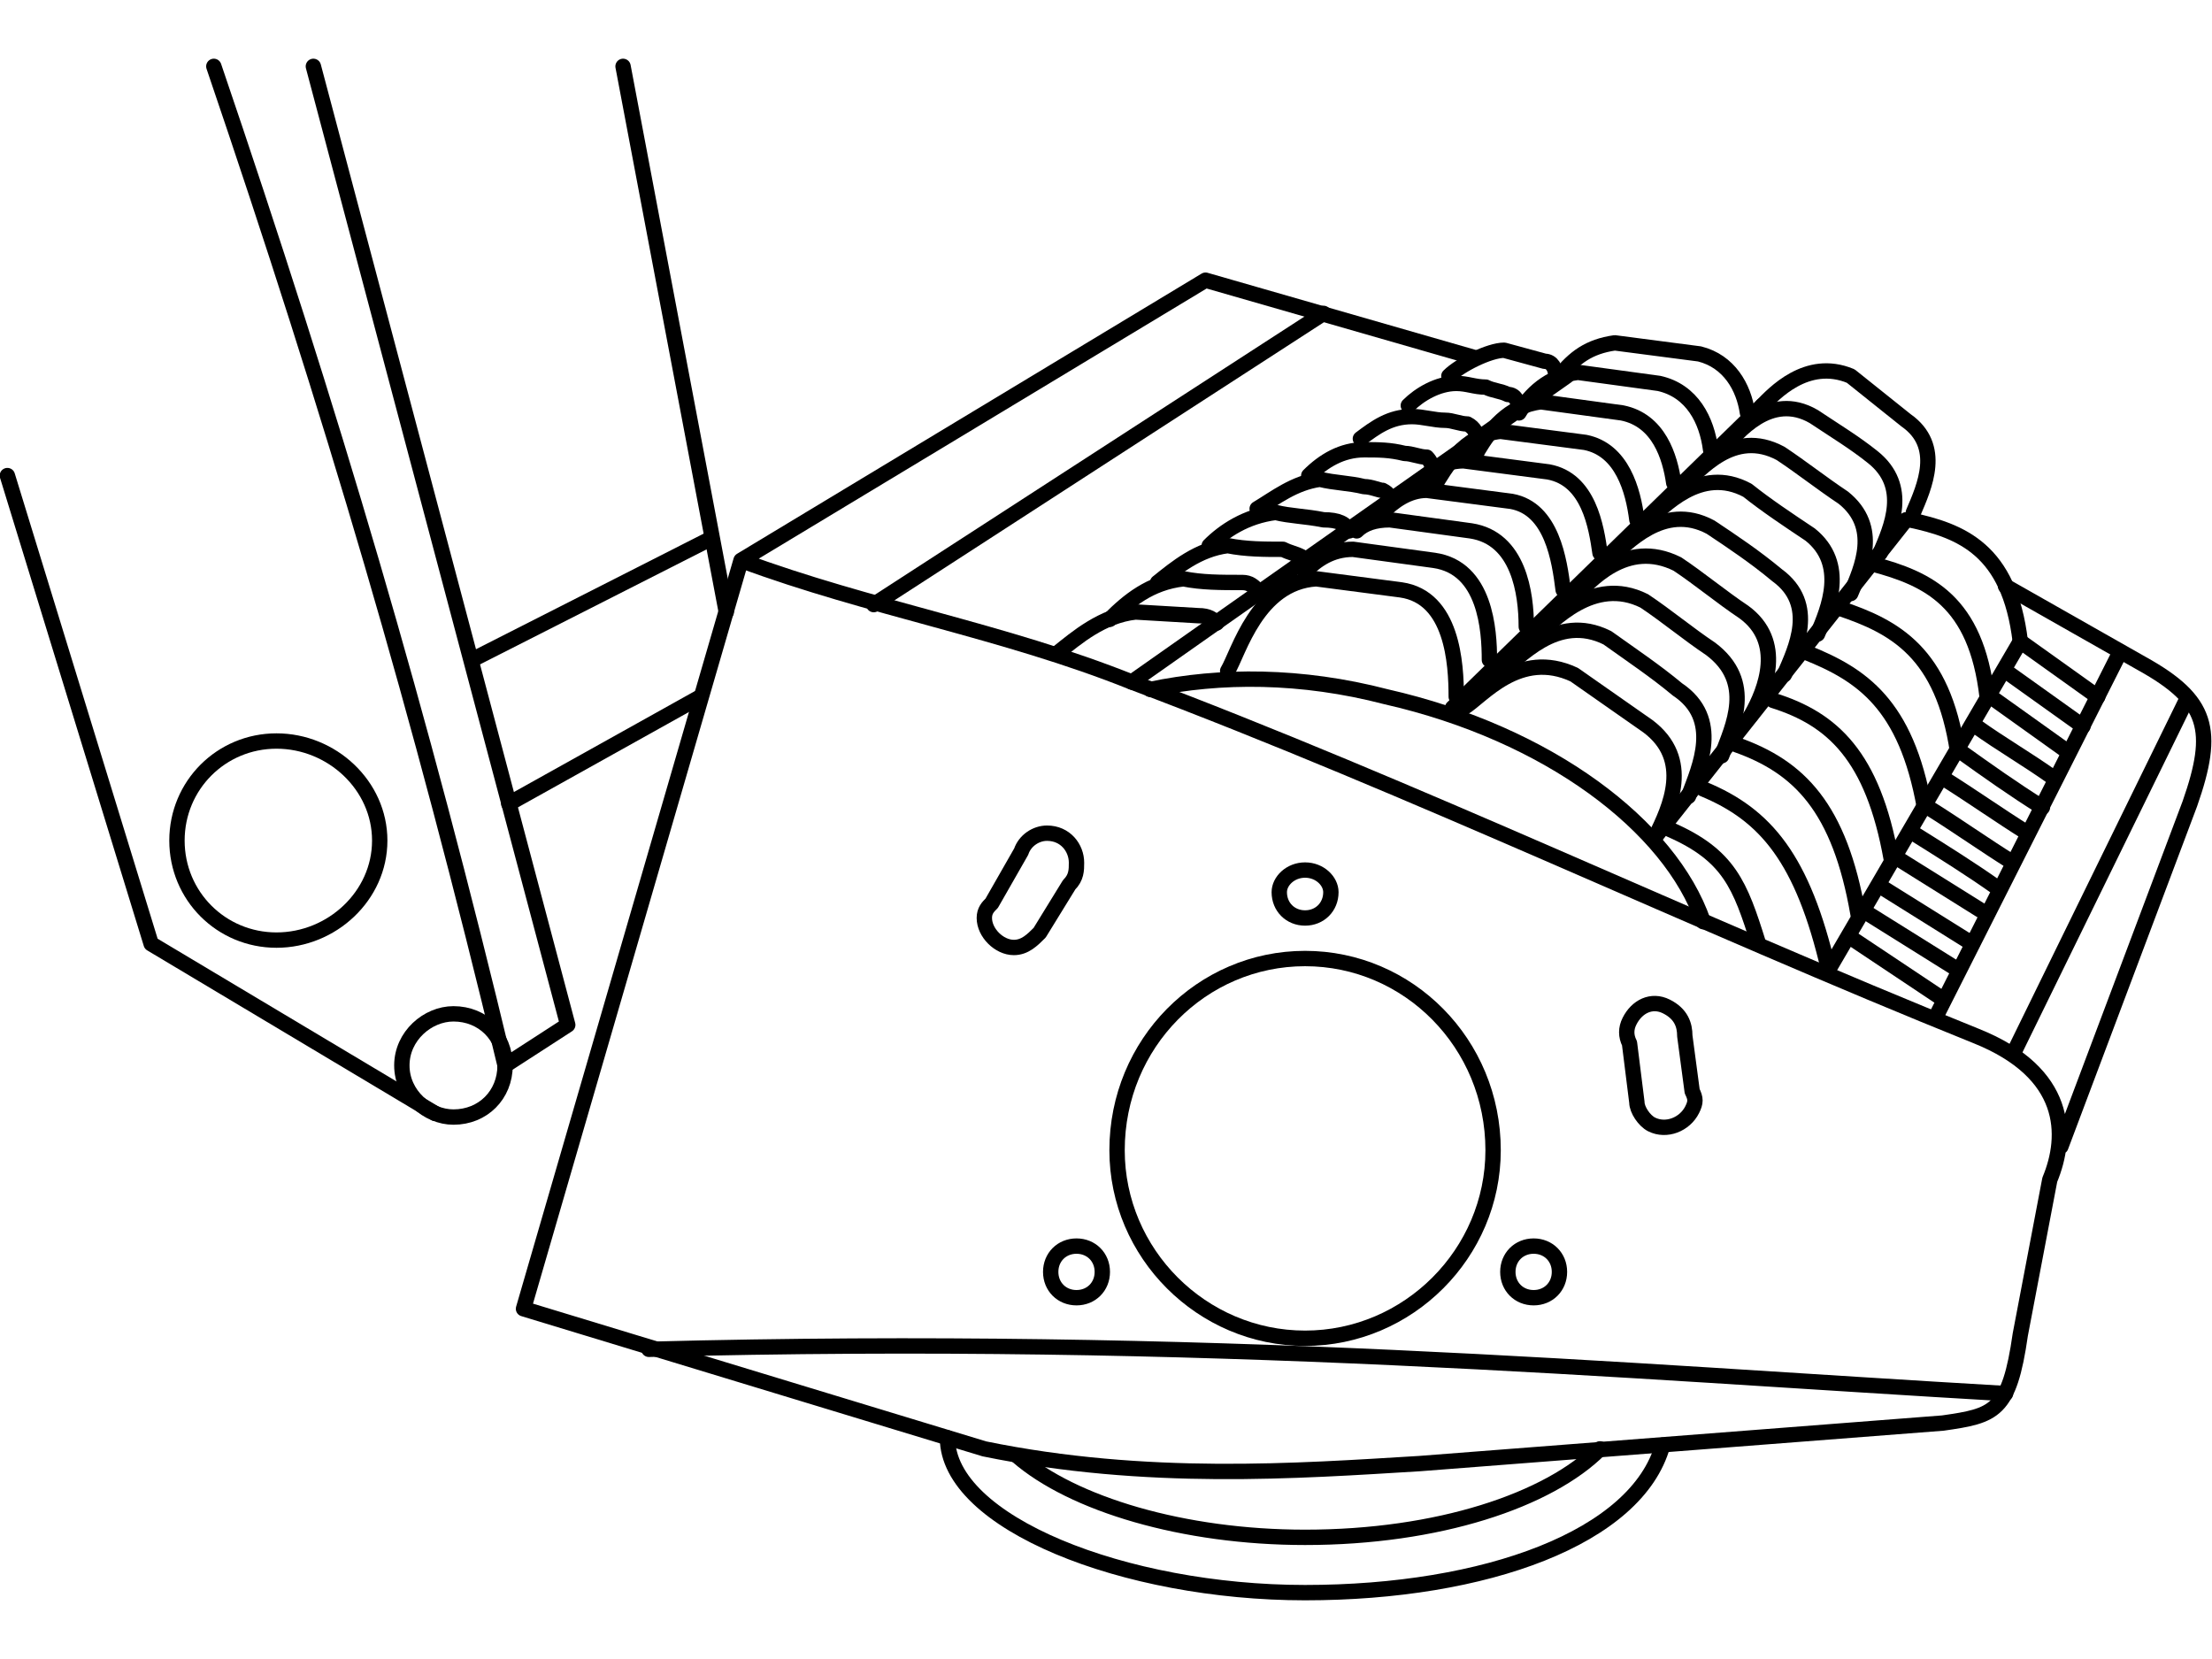 <?xml version="1.0" encoding="UTF-8"?>
<!DOCTYPE svg PUBLIC "-//W3C//DTD SVG 1.1//EN" "http://www.w3.org/Graphics/SVG/1.1/DTD/svg11.dtd">
<!-- Creator: CorelDRAW X7 -->
<svg xmlns="http://www.w3.org/2000/svg" xml:space="preserve" width="600px" height="450px" version="1.1" style="shape-rendering:geometricPrecision; text-rendering:geometricPrecision; image-rendering:optimizeQuality; fill-rule:evenodd; clip-rule:evenodd"
viewBox="0 0 600 450"
 xmlns:xlink="http://www.w3.org/1999/xlink">
 <defs>
  <style type="text/css">
   <![CDATA[
    .str0 {stroke:black;stroke-width:4.166;stroke-linecap:round;stroke-linejoin:round}
    .str1 {stroke:black;stroke-width:4.166;stroke-linecap:round;stroke-linejoin:round}
    .fil0 {fill:none}
   ]]>
  </style>
 </defs>
 <g id="Layer_x0020_1">
  <g id="_777407760">
   <path class="fil0 str0" d="M559 311l35 -93c7,-20 5,-28 -13,-38l-37 -21m-144 -62l-73 -21 -126 76 -59 203 125 38c44,9 85,6 118,4l142 -11c14,-2 18,-3 21,-24l8 -42c5,-12 5,-29 -20,-39 -77,-31 -152,-67 -229,-96 -35,-14 -71,-20 -106,-33"/>
   <line class="fil0 str0" x1="237" y1="164" x2="359" y2= "85" />
   <path class="fil0 str1" d="M354 260c28,0 51,23 51,52 0,28 -23,51 -51,51 -28,0 -51,-23 -51,-51 0,-29 23,-52 51,-52z"/>
   <path class="fil0 str1" d="M354 236c4,0 7,3 7,6 0,4 -3,7 -7,7 -4,0 -7,-3 -7,-7 0,-3 3,-6 7,-6z"/>
   <g>
    <path class="fil0 str1" d="M292 338c4,0 7,3 7,7 0,4 -3,7 -7,7 -4,0 -7,-3 -7,-7 0,-4 3,-7 7,-7z"/>
    <path class="fil0 str1" d="M416 338c4,0 7,3 7,7 0,4 -3,7 -7,7 -4,0 -7,-3 -7,-7 0,-4 3,-7 7,-7z"/>
   </g>
   <path class="fil0 str1" d="M269 245l8 -14c1,-3 4,-5 7,-5 5,0 8,4 8,8 0,2 0,4 -2,6l-8 13c-2,2 -4,4 -7,4 -4,0 -8,-4 -8,-8 0,-2 1,-3 2,-4z"/>
   <path class="fil0 str1" d="M459 296l-2 -15c0,-3 -1,-6 -5,-8 -4,-2 -8,0 -10,4 -1,2 -1,4 0,6l2 16c0,2 2,5 4,6 4,2 9,0 11,-4 1,-2 1,-3 0,-5z"/>
   <path class="fil0 str1" d="M451 392c-7,25 -48,40 -97,40 -49,0 -97,-19 -97,-42"/>
   <path class="fil0 str1" d="M434 393c-14,14 -44,24 -80,24 -33,0 -63,-9 -78,-22"/>
   <path class="fil0 str0" d="M544 378c-104,-6 -216,-16 -368,-12"/>
   <line class="fil0 str0" x1="546" y1="286" x2="593" y2= "190" />
   <line class="fil0 str0" x1="525" y1="276" x2="575" y2= "177" />
   <path class="fil0 str1" d="M312 187c19,-4 41,-4 64,2 44,10 77,35 86,61"/>
   <line class="fil0 str0" x1="449" y1="227" x2="517" y2= "141" />
   <line class="fil0 str0" x1="394" y1="192" x2="478" y2= "110" />
   <line class="fil0 str0" x1="307" y1="185" x2="425" y2= "102" />
   <line class="fil0 str0" x1="548" y1="174" x2="569" y2= "189" />
   <g>
    <path class="fil0 str0" d="M544 182c7,5 14,10 21,15"/>
    <path class="fil0 str0" d="M540 189c7,5 14,10 21,15"/>
    <path class="fil0 str0" d="M536 197c7,5 14,9 21,14"/>
    <path class="fil0 str0" d="M532 204c7,5 14,10 22,15"/>
    <path class="fil0 str0" d="M527 211c8,5 15,10 23,15"/>
    <path class="fil0 str0" d="M523 219c8,5 15,10 23,15"/>
    <path class="fil0 str0" d="M519 226c8,5 16,10 23,15"/>
    <path class="fil0 str0" d="M515 233c8,5 16,10 24,15"/>
    <path class="fil0 str0" d="M511 241c8,5 16,10 24,15"/>
    <path class="fil0 str0" d="M507 248c8,5 16,10 24,15"/>
   </g>
   <line class="fil0 str0" x1="503" y1="255" x2="527" y2= "271" />
   <path class="fil0 str0" d="M477 256c-5,-16 -8,-24 -24,-31"/>
   <path class="fil0 str0" d="M496 263c-7,-30 -17,-42 -34,-49"/>
   <g>
    <path class="fil0 str0" d="M504 248c-5,-29 -16,-40 -33,-46"/>
    <path class="fil0 str0" d="M513 233c-5,-28 -16,-38 -32,-43"/>
    <path class="fil0 str0" d="M522 219c-5,-28 -17,-36 -32,-42"/>
    <path class="fil0 str0" d="M531 204c-4,-27 -17,-34 -32,-39"/>
    <path class="fil0 str0" d="M539 189c-3,-26 -16,-32 -31,-36"/>
   </g>
   <path class="fil0 str0" d="M548 174c-3,-25 -16,-30 -30,-33"/>
   <path class="fil0 str0" d="M449 227c4,-8 10,-21 -2,-30l-20 -14c-15,-7 -25,6 -30,9"/>
   <g>
    <path class="fil0 str0" d="M458 216c3,-8 9,-21 -3,-29 -6,-5 -12,-9 -19,-14 -14,-7 -24,6 -29,9"/>
    <path class="fil0 str0" d="M467 205c3,-8 9,-20 -3,-29 -6,-4 -12,-9 -18,-13 -14,-7 -25,6 -29,9"/>
    <path class="fil0 str0" d="M475 194c4,-7 9,-20 -2,-28 -6,-4 -12,-9 -18,-13 -14,-7 -24,5 -28,9"/>
    <path class="fil0 str0" d="M484 183c3,-7 9,-19 -2,-27 -6,-5 -12,-9 -18,-13 -13,-7 -23,5 -27,8"/>
    <path class="fil0 str0" d="M493 172c3,-7 8,-19 -2,-27 -6,-4 -12,-8 -17,-12 -13,-7 -23,5 -27,8"/>
    <path class="fil0 str0" d="M502 161c3,-7 8,-18 -2,-26 -6,-4 -11,-8 -17,-12 -13,-7 -22,5 -26,8"/>
    <path class="fil0 str0" d="M510 150c3,-7 8,-18 -2,-26 -5,-4 -10,-7 -16,-11 -12,-7 -21,5 -24,8"/>
   </g>
   <path class="fil0 str0" d="M519 139c3,-7 8,-18 -2,-25l-15 -12c-12,-5 -21,5 -24,8"/>
   <path class="fil0 str0" d="M395 189c0,-9 -1,-27 -15,-29l-23 -3c-16,1 -21,20 -24,25"/>
   <path class="fil0 str0" d="M404 179c0,-8 -1,-25 -15,-27 -7,-1 -15,-2 -22,-3 -6,0 -10,3 -13,6"/>
   <path class="fil0 str0" d="M414 170c0,-9 -2,-24 -15,-26 -7,-1 -15,-2 -22,-3 -4,0 -7,1 -9,3"/>
   <path class="fil0 str0" d="M424 160c-1,-8 -3,-22 -14,-24 -8,-1 -15,-2 -23,-3 -5,0 -9,3 -12,6"/>
   <path class="fil0 str0" d="M434 150c-1,-7 -3,-20 -14,-22 -8,-1 -15,-2 -23,-3 -3,0 -6,1 -8,2"/>
   <path class="fil0 str0" d="M444 141c-1,-8 -4,-19 -14,-21 -8,-1 -15,-2 -23,-3 -10,1 -15,10 -18,15"/>
   <path class="fil0 str0" d="M454 131c-1,-7 -4,-17 -14,-19 -7,-1 -15,-2 -22,-3 -9,1 -14,8 -17,13"/>
   <path class="fil0 str0" d="M464 122c-1,-8 -5,-16 -14,-18 -7,-1 -15,-2 -22,-3 -8,1 -13,6 -16,11"/>
   <path class="fil0 str0" d="M474 112c-1,-7 -5,-14 -13,-16l-23 -3c-7,1 -11,4 -15,9"/>
   <path class="fil0 str0" d="M330 169c-1,-1 -2,-2 -5,-2l-17 -1c-9,1 -16,7 -21,11"/>
   <g>
    <path class="fil0 str0" d="M341 160c-1,-1 -2,-2 -4,-2 -6,0 -11,0 -16,-1 -9,1 -15,6 -20,11"/>
    <path class="fil0 str0" d="M353 151c-2,-1 -3,-1 -5,-2 -5,0 -10,0 -15,-1 -8,1 -14,6 -19,10"/>
    <path class="fil0 str0" d="M366 144c-1,-2 -3,-3 -7,-3 -5,-1 -9,-1 -13,-2 -8,1 -14,5 -18,9"/>
    <path class="fil0 str0" d="M377 136c0,-1 0,-2 -2,-3 -1,0 -3,-1 -5,-1 -4,-1 -8,-1 -12,-2 -7,1 -12,5 -17,8"/>
    <path class="fil0 str0" d="M389 129c0,-2 -1,-4 -2,-5 -2,0 -4,-1 -6,-1 -4,-1 -7,-1 -11,-1 -6,0 -11,3 -15,7"/>
    <path class="fil0 str0" d="M400 125c1,-3 2,-8 -2,-10 -2,0 -4,-1 -6,-1 -3,0 -6,-1 -9,-1 -6,0 -10,3 -14,6"/>
    <path class="fil0 str0" d="M412 111c0,-2 -1,-4 -3,-4 -2,-1 -4,-1 -6,-2 -3,0 -5,-1 -8,-1 -5,0 -10,3 -13,6"/>
   </g>
   <path class="fil0 str0" d="M422 102c0,-2 -1,-4 -3,-4l-11 -3c-4,0 -12,4 -15,7"/>
   <line class="fil0 str0" x1="197" y1="166" x2="169" y2= "18" />
   <polyline class="fil0 str0" points="118,302 41,256 2,129 "/>
   <path class="fil0 str1" d="M123 275c8,0 14,6 14,14 0,8 -6,14 -14,14 -7,0 -14,-6 -14,-14 0,-8 7,-14 14,-14z"/>
   <path class="fil0 str0" d="M137 289c-23,-96 -47,-177 -79,-271"/>
   <polyline class="fil0 str0" points="137,289 154,278 85,18 "/>
   <line class="fil0 str0" x1="193" y1="146" x2="128" y2= "179" />
   <line class="fil0 str0" x1="190" y1="189" x2="138" y2= "218" />
   <path class="fil0 str1" d="M75 201c15,0 28,12 28,27 0,15 -13,27 -28,27 -15,0 -27,-12 -27,-27 0,-15 12,-27 27,-27z"/>
   <line class="fil0 str0" x1="496" y1="263" x2="548" y2= "174" />
  </g>
 </g>
</svg>

